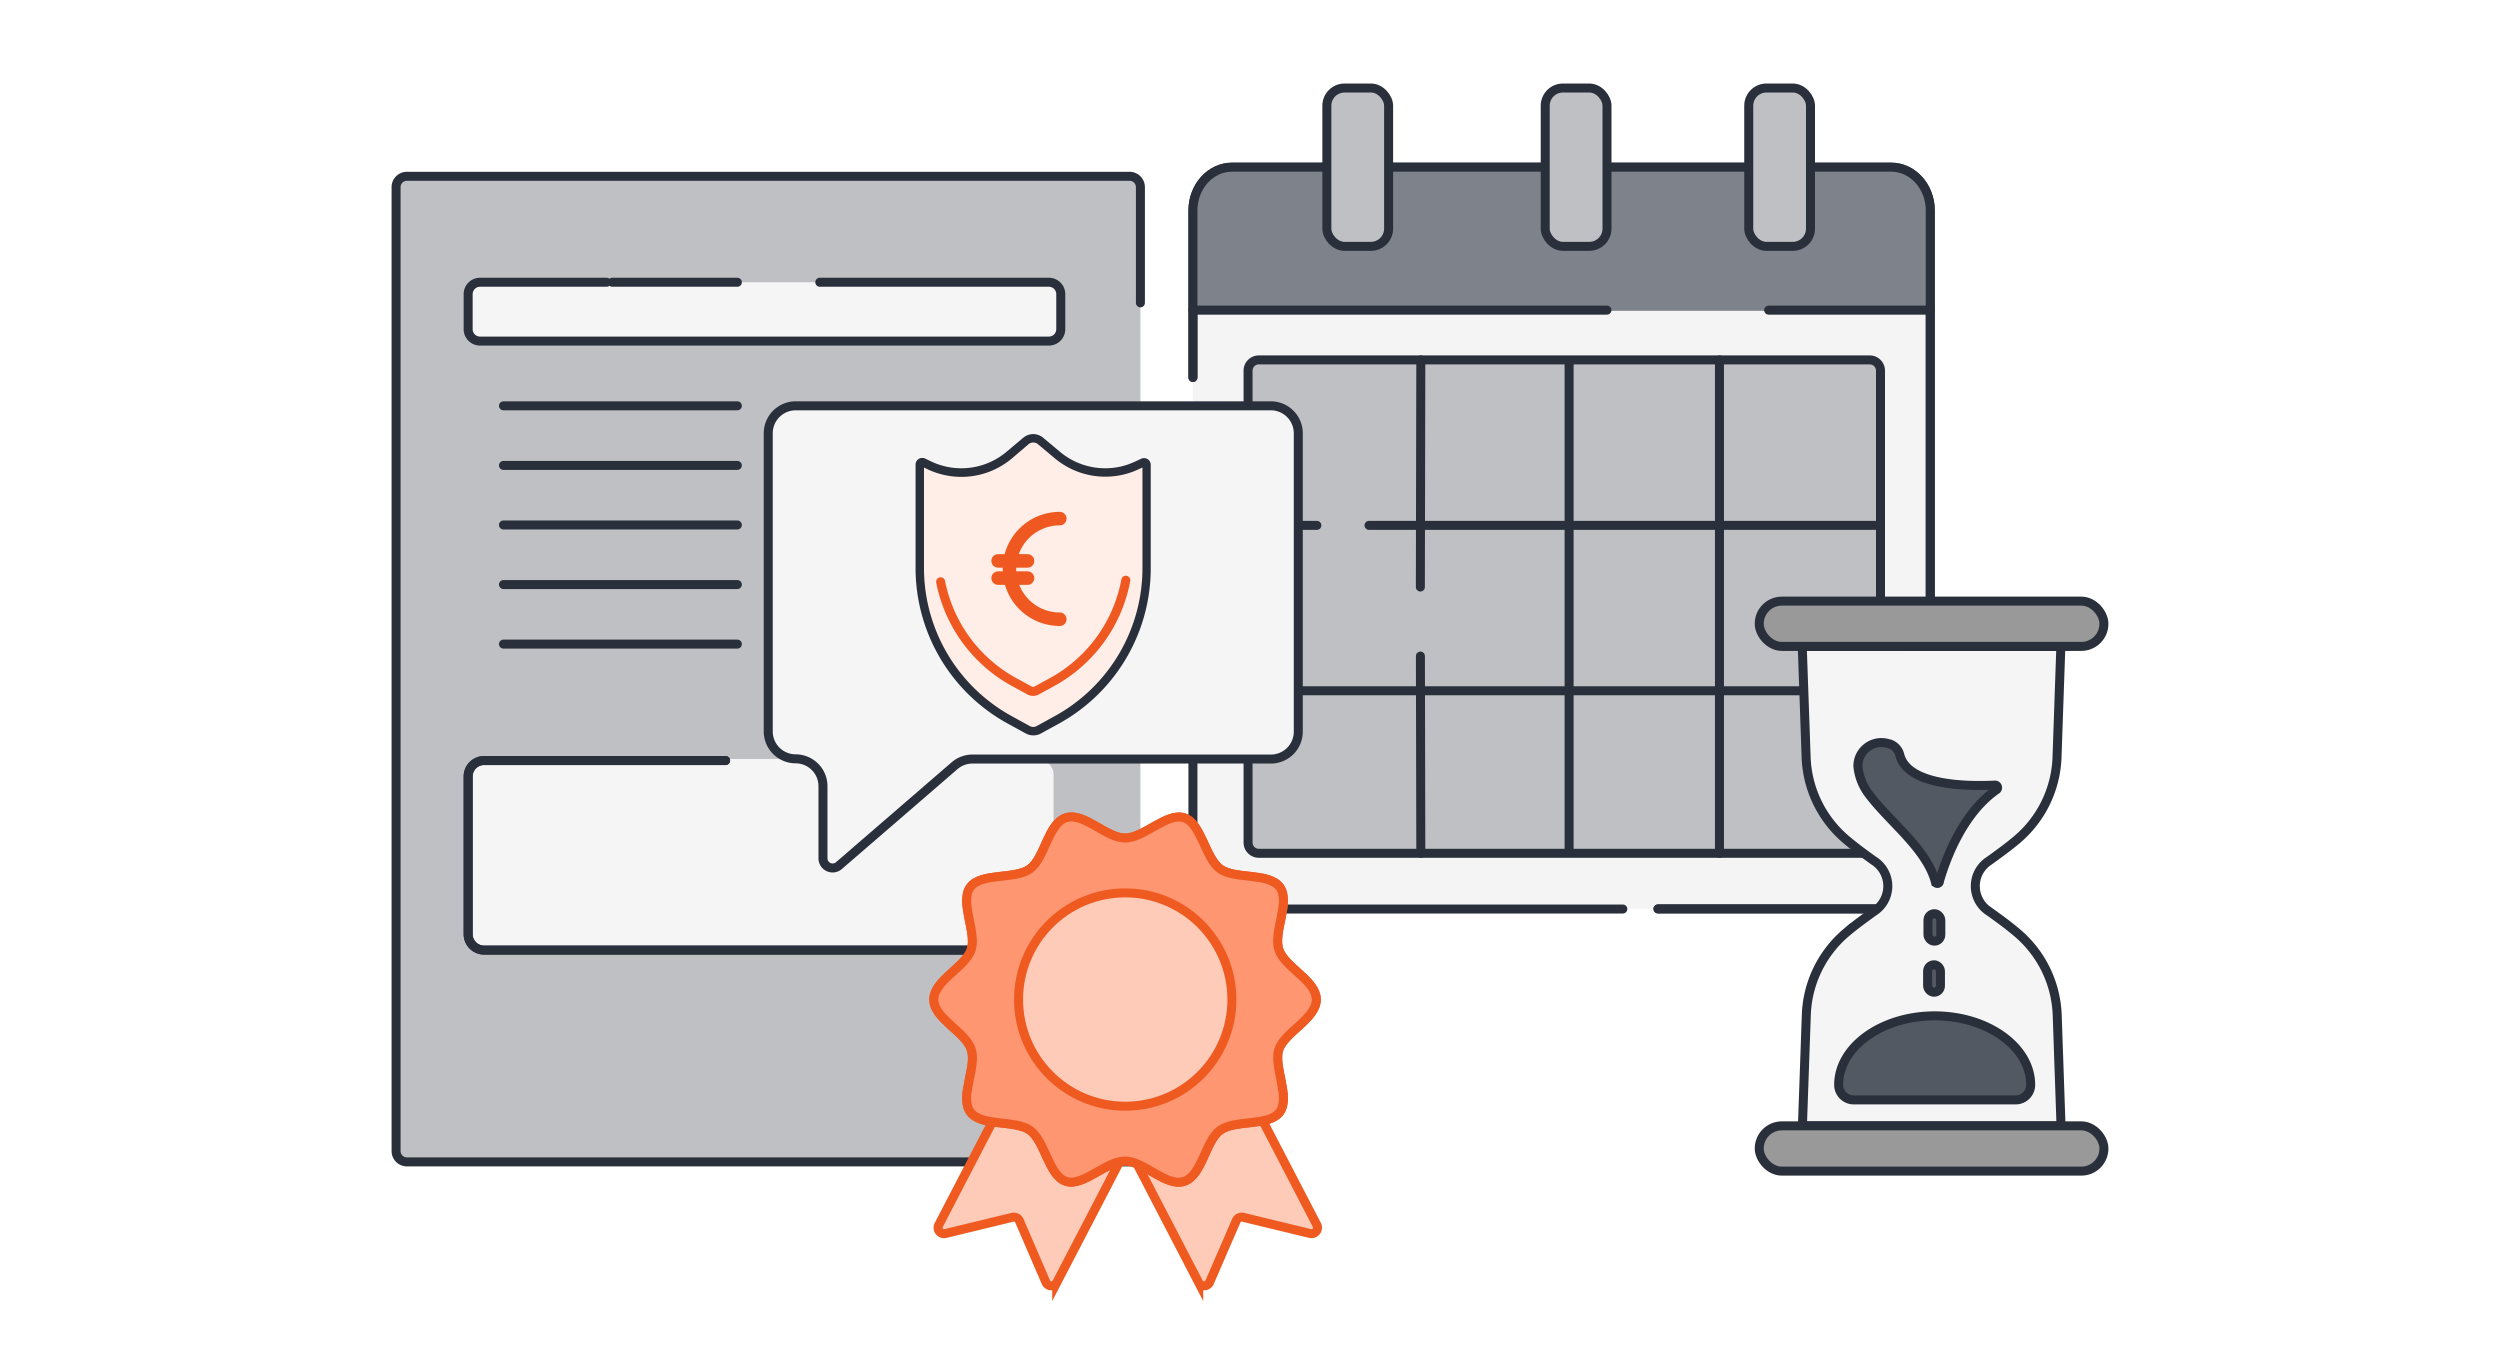 <svg id="Layer_2" data-name="Layer 2" xmlns="http://www.w3.org/2000/svg" viewBox="0 0 555 301"><defs><style>.cls-1,.cls-3{fill:#f4f4f5;}.cls-10,.cls-13,.cls-14,.cls-2{fill:none;}.cls-10,.cls-12,.cls-17,.cls-18,.cls-19,.cls-2,.cls-3,.cls-6,.cls-7,.cls-9{stroke:#2a303b;}.cls-10,.cls-13,.cls-14,.cls-15,.cls-16,.cls-17,.cls-18,.cls-19,.cls-2,.cls-3,.cls-6,.cls-7,.cls-9{stroke-linecap:round;}.cls-12,.cls-14,.cls-15,.cls-16,.cls-17,.cls-18,.cls-19,.cls-2,.cls-3,.cls-6{stroke-miterlimit:10;}.cls-10,.cls-13,.cls-15,.cls-16,.cls-17,.cls-18,.cls-19,.cls-2,.cls-3,.cls-6,.cls-7,.cls-9{stroke-width:2px;}.cls-4{fill:#7e828a;}.cls-5,.cls-6,.cls-7{fill:#bec0c3;}.cls-10,.cls-13,.cls-7,.cls-9{stroke-linejoin:round;}.cls-8,.cls-9{fill:#f5f5f6;}.cls-11{fill:#ffede7;}.cls-12{fill:#2a303b;stroke-width:0.75px;}.cls-13,.cls-14{stroke:#ef5921;}.cls-14{stroke-width:3px;}.cls-15{fill:#ffcbb9;}.cls-15,.cls-16{stroke:#ef5a21;}.cls-16{fill:#ff9672;}.cls-17{fill:#f5f5f5;}.cls-18{fill:#999;}.cls-19{fill:#535963;}</style></defs><path id="Path_37442" data-name="Path 37442" class="cls-1" d="M264.83,60.55V201.74H408.51L351.8,86.17,283,58.9Z"/><path id="Path_37235" data-name="Path 37235" class="cls-2" d="M264.83,96.8v105h95.44"/><path id="Path_37236" data-name="Path 37236" class="cls-3" d="M368.07,201.78h60.45V46.71c0-5.28-3.9-9.6-8.67-9.6H273.5c-4.77,0-8.67,4.32-8.67,9.6V83.8"/><path id="Rectangle_1342" data-name="Rectangle 1342" class="cls-4" d="M274,36.23H419.58a8.89,8.89,0,0,1,8.89,8.89V69H265.1V45.12A8.89,8.89,0,0,1,274,36.23Z"/><line id="Line_91" data-name="Line 91" class="cls-2" x1="392.64" y1="68.85" x2="428.52" y2="68.85"/><line id="Line_92" data-name="Line 92" class="cls-2" x1="264.83" y1="68.85" x2="356.75" y2="68.85"/><rect id="Rectangle_1341" data-name="Rectangle 1341" class="cls-5" x="276.72" y="79.98" width="140.81" height="109.37" rx="4.1"/><path id="Path_37237" data-name="Path 37237" class="cls-2" d="M415.09,189.43H279.45a2.39,2.39,0,0,1-2.38-2.39V82.29a2.39,2.39,0,0,1,2.38-2.39H415.09a2.39,2.39,0,0,1,2.38,2.39V187A2.39,2.39,0,0,1,415.09,189.43Z"/><line id="Line_93" data-name="Line 93" class="cls-2" x1="292.34" y1="116.63" x2="277.07" y2="116.63"/><line id="Line_94" data-name="Line 94" class="cls-2" x1="417.47" y1="116.63" x2="303.92" y2="116.63"/><line id="Line_95" data-name="Line 95" class="cls-2" x1="417.34" y1="153.35" x2="276.94" y2="153.35"/><line id="Line_96" data-name="Line 96" class="cls-2" x1="315.32" y1="130.32" x2="315.42" y2="79.9"/><line id="Line_97" data-name="Line 97" class="cls-2" x1="315.42" y1="189.43" x2="315.33" y2="145.65"/><line id="Line_98" data-name="Line 98" class="cls-2" x1="348.34" y1="188.89" x2="348.34" y2="80.23"/><line id="Line_99" data-name="Line 99" class="cls-2" x1="381.72" y1="189.43" x2="381.72" y2="79.9"/><path id="Path_37443" data-name="Path 37443" class="cls-2" d="M368.07,201.78h60.45V46.71c0-5.28-3.9-9.6-8.67-9.6H273.5c-4.77,0-8.67,4.32-8.67,9.6V83.8"/><rect id="Rectangle_1248" data-name="Rectangle 1248" class="cls-6" x="294.56" y="19.54" width="13.71" height="35.15" rx="3.93"/><rect id="Rectangle_1249" data-name="Rectangle 1249" class="cls-6" x="343.04" y="19.54" width="13.71" height="35.15" rx="3.93"/><rect id="Rectangle_1250" data-name="Rectangle 1250" class="cls-6" x="388.22" y="19.54" width="13.71" height="35.15" rx="3.93"/><g id="Group_36341" data-name="Group 36341"><path id="Path_37267" data-name="Path 37267" class="cls-7" d="M253.17,192.69v62.85a2.41,2.41,0,0,1-2.4,2.4H90.33a2.4,2.4,0,0,1-2.4-2.4v-214a2.4,2.4,0,0,1,2.4-2.4H250.77a2.41,2.41,0,0,1,2.4,2.4V67.23"/><rect id="Rectangle_1290" data-name="Rectangle 1290" class="cls-8" x="154.7" y="168.49" width="79.19" height="27.84" rx="3.36"/><path id="Path_37269" data-name="Path 37269" class="cls-9" d="M233.9,184.46v22.92a3.54,3.54,0,0,1-3.54,3.54H107.47a3.54,3.54,0,0,1-3.54-3.54v-35a3.53,3.53,0,0,1,3.54-3.54h53.61"/><line id="Line_115" data-name="Line 115" class="cls-2" x1="111.77" y1="90.09" x2="163.69" y2="90.09"/><line id="Line_116" data-name="Line 116" class="cls-2" x1="111.77" y1="142.99" x2="163.69" y2="142.99"/><line id="Line_117" data-name="Line 117" class="cls-2" x1="111.77" y1="129.77" x2="163.69" y2="129.77"/><line id="Line_118" data-name="Line 118" class="cls-2" x1="111.77" y1="116.54" x2="163.69" y2="116.54"/><line id="Line_119" data-name="Line 119" class="cls-2" x1="111.77" y1="103.32" x2="163.69" y2="103.32"/><path id="Path_37270" data-name="Path 37270" class="cls-9" d="M182,62.66h50.84a2.64,2.64,0,0,1,2.65,2.62h0V73.1a2.64,2.64,0,0,1-2.65,2.62H106.59a2.64,2.64,0,0,1-2.66-2.62V65.28a2.64,2.64,0,0,1,2.66-2.62h28.09"/><line id="Line_120" data-name="Line 120" class="cls-10" x1="135.93" y1="62.66" x2="163.69" y2="62.66"/><path id="Path_37322" data-name="Path 37322" class="cls-10" d="M233.9,184.46v22.92a3.54,3.54,0,0,1-3.54,3.54H107.47a3.54,3.54,0,0,1-3.54-3.54v-35a3.53,3.53,0,0,1,3.54-3.54h53.61"/><path id="Path_37268" data-name="Path 37268" class="cls-9" d="M282.12,90.09H176.63a6.1,6.1,0,0,0-6.08,6.08v66.22a6.09,6.09,0,0,0,6.08,6.07h0a6.08,6.08,0,0,1,6.07,6.08h0v16a2.14,2.14,0,0,0,3.55,1.62L211.9,170a6.06,6.06,0,0,1,4-1.49h66.24a6.09,6.09,0,0,0,6.08-6.07V96.17A6.1,6.1,0,0,0,282.12,90.09Z"/><g id="Group_36262" data-name="Group 36262"><g id="Group_36261" data-name="Group 36261"><g id="Path_37275" data-name="Path 37275"><path class="cls-11" d="M229.38,162.32a2.45,2.45,0,0,1-1.19-.3l-4-2.19a38.45,38.45,0,0,1-20-33.75V102.3l.8.39,1.25.61a17.22,17.22,0,0,0,3.53,1.24A16.59,16.59,0,0,0,224.14,101l3.58-3.06a2.56,2.56,0,0,1,1.67-.62,2.61,2.61,0,0,1,1.65.6l3.74,3.14a16.59,16.59,0,0,0,10.61,3.85,16.34,16.34,0,0,0,6.91-1.52l1.48-.68.79-.37v23.76a38.45,38.45,0,0,1-20,33.75l-4,2.19A2.44,2.44,0,0,1,229.38,162.32Z"/><path class="cls-12" d="M229.38,161.76a2,2,0,0,0,.91-.23l4-2.2A37.87,37.87,0,0,0,254,126.08V103.2l-1.47.68a17.08,17.08,0,0,1-18.11-2.41l-3.75-3.14a2,2,0,0,0-1.29-.47,2,2,0,0,0-1.31.49l-3.57,3.05A17.06,17.06,0,0,1,206,103.8l-1.25-.6v22.88a37.89,37.89,0,0,0,19.71,33.25l4,2.2a2,2,0,0,0,.92.23m0,1.12a3.1,3.1,0,0,1-1.46-.37l-4-2.19a39,39,0,0,1-20.29-34.24V103.2a1.12,1.12,0,0,1,.52-1,1.07,1.07,0,0,1,.6-.17,1.09,1.09,0,0,1,.49.11l1.24.6a15.95,15.95,0,0,0,17.31-2.24l3.57-3a3.12,3.12,0,0,1,2-.76,3.08,3.08,0,0,1,2,.74l3.74,3.13a16,16,0,0,0,10.25,3.72,15.78,15.78,0,0,0,6.68-1.47l1.47-.68a1.1,1.1,0,0,1,.47-.1,1.22,1.22,0,0,1,.61.17,1.14,1.14,0,0,1,.51,1v22.88a39,39,0,0,1-20.29,34.24l-4,2.19A3.06,3.06,0,0,1,229.38,162.88Z"/></g><path id="Path_37276" data-name="Path 37276" class="cls-13" d="M249.93,128.81a32.52,32.52,0,0,1-16.36,22.6l-3.44,1.88a1.62,1.62,0,0,1-1.57,0l-3.44-1.88a32.51,32.51,0,0,1-16.3-22.26"/></g><g id="Group_36260" data-name="Group 36260"><path id="Path_37274" data-name="Path 37274" class="cls-14" d="M235.27,137.47A11.17,11.17,0,0,1,224.1,126.3h0a11.17,11.17,0,0,1,11.17-11.17h0"/><line id="Line_121" data-name="Line 121" class="cls-14" x1="221.58" y1="124.52" x2="228.11" y2="124.52"/><line id="Line_122" data-name="Line 122" class="cls-14" x1="221.58" y1="128.34" x2="228.11" y2="128.34"/></g></g></g><path class="cls-15" d="M226.72,239.55l23.51,12.21a1.34,1.34,0,0,1,.57,1.8l-16.21,31.19a1.33,1.33,0,0,1-2.4-.09L226.3,271a1.33,1.33,0,0,0-1.54-.76l-14.86,3.6a1.33,1.33,0,0,1-1.49-1.91l16.51-31.78A1.33,1.33,0,0,1,226.72,239.55Z"/><path class="cls-15" d="M274,239.55l-23.51,12.21a1.34,1.34,0,0,0-.57,1.8l16.2,31.19a1.34,1.34,0,0,0,2.41-.09L274.45,271a1.31,1.31,0,0,1,1.53-.76l14.86,3.6a1.34,1.34,0,0,0,1.5-1.91l-16.51-31.78A1.33,1.33,0,0,0,274,239.55Z"/><path class="cls-16" d="M292.22,221.9c0,4.22-7.08,7.27-8.32,11.08s2.61,10.57.22,13.86-9.93,1.65-13.25,4.07-4,10.06-8,11.35-8.89-4.51-13.11-4.51-9.3,5.74-13.11,4.51-4.67-9-8-11.35-10.84-.75-13.25-4.07,1.5-9.91.22-13.86-8.32-6.86-8.32-11.08,7.08-7.27,8.32-11.08-2.61-10.57-.22-13.86,9.93-1.65,13.25-4.06,4-10.07,8-11.35,8.89,4.5,13.11,4.5,9.3-5.74,13.11-4.5,4.67,8.95,8,11.35,10.84.74,13.25,4.06-1.5,9.91-.22,13.86S292.22,217.68,292.22,221.9Z"/><path class="cls-16" d="M292.22,221.9c0,4.22-7.08,7.27-8.32,11.08s2.61,10.57.22,13.86-9.93,1.65-13.25,4.07-4,10.06-8,11.35-8.89-4.51-13.11-4.51-9.3,5.74-13.11,4.51-4.67-9-8-11.35-10.84-.75-13.25-4.07,1.5-9.91.22-13.86-8.32-6.86-8.32-11.08,7.08-7.27,8.32-11.08-2.61-10.57-.22-13.86,9.93-1.65,13.25-4.06,4-10.07,8-11.35,8.89,4.5,13.11,4.5,9.3-5.74,13.11-4.5,4.67,8.95,8,11.35,10.84.74,13.25,4.06-1.5,9.91-.22,13.86S292.22,217.68,292.22,221.9Z"/><circle class="cls-15" cx="249.8" cy="221.9" r="23.68"/><path class="cls-17" d="M447.8,207.07h0c-1.95-1.66-4-3.15-6.11-4.66a6.69,6.69,0,0,1,0-11.38c2.07-1.51,4.16-3,6.11-4.66h0a25.1,25.1,0,0,0,8.86-18.28l.85-24.59H400.1l.86,24.59a25.1,25.1,0,0,0,8.86,18.28h0c1.95,1.66,4,3.15,6.1,4.66a6.69,6.69,0,0,1,0,11.38c-2.07,1.51-4.15,3-6.1,4.66h0A25.1,25.1,0,0,0,401,225.35l-.86,24.59h57.41l-.85-24.59A25.1,25.1,0,0,0,447.8,207.07Z"/><rect class="cls-18" x="390.55" y="133.45" width="76.52" height="10.05" rx="5.02"/><rect class="cls-18" x="390.55" y="249.94" width="76.52" height="10.05" rx="5.02"/><path class="cls-19" d="M430.55,195.63c1.3-4.5,5-15,12.72-20.34a.57.57,0,0,0-.34-1c-5.54.27-19.36.33-21.16-6.65a3.51,3.51,0,0,0-2.2-2.48l-.12,0a5.22,5.22,0,0,0-7,4.92h0a12.06,12.06,0,0,0,2.13,5.8c4.34,6.1,13.06,12.35,15.06,19.83A.45.45,0,0,0,430.55,195.63Z"/><path class="cls-19" d="M447.47,244.18a3.34,3.34,0,0,0,3.34-3.34h0c0-8.43-9.59-15.32-21.31-15.32h0c-11.73,0-21.32,6.89-21.32,15.32h0a3.35,3.35,0,0,0,3.34,3.34Z"/><rect class="cls-19" x="428.01" y="202.84" width="2.85" height="6.1" rx="1.43"/><rect class="cls-19" x="427.93" y="214.18" width="2.85" height="6.1" rx="1.43"/></svg>